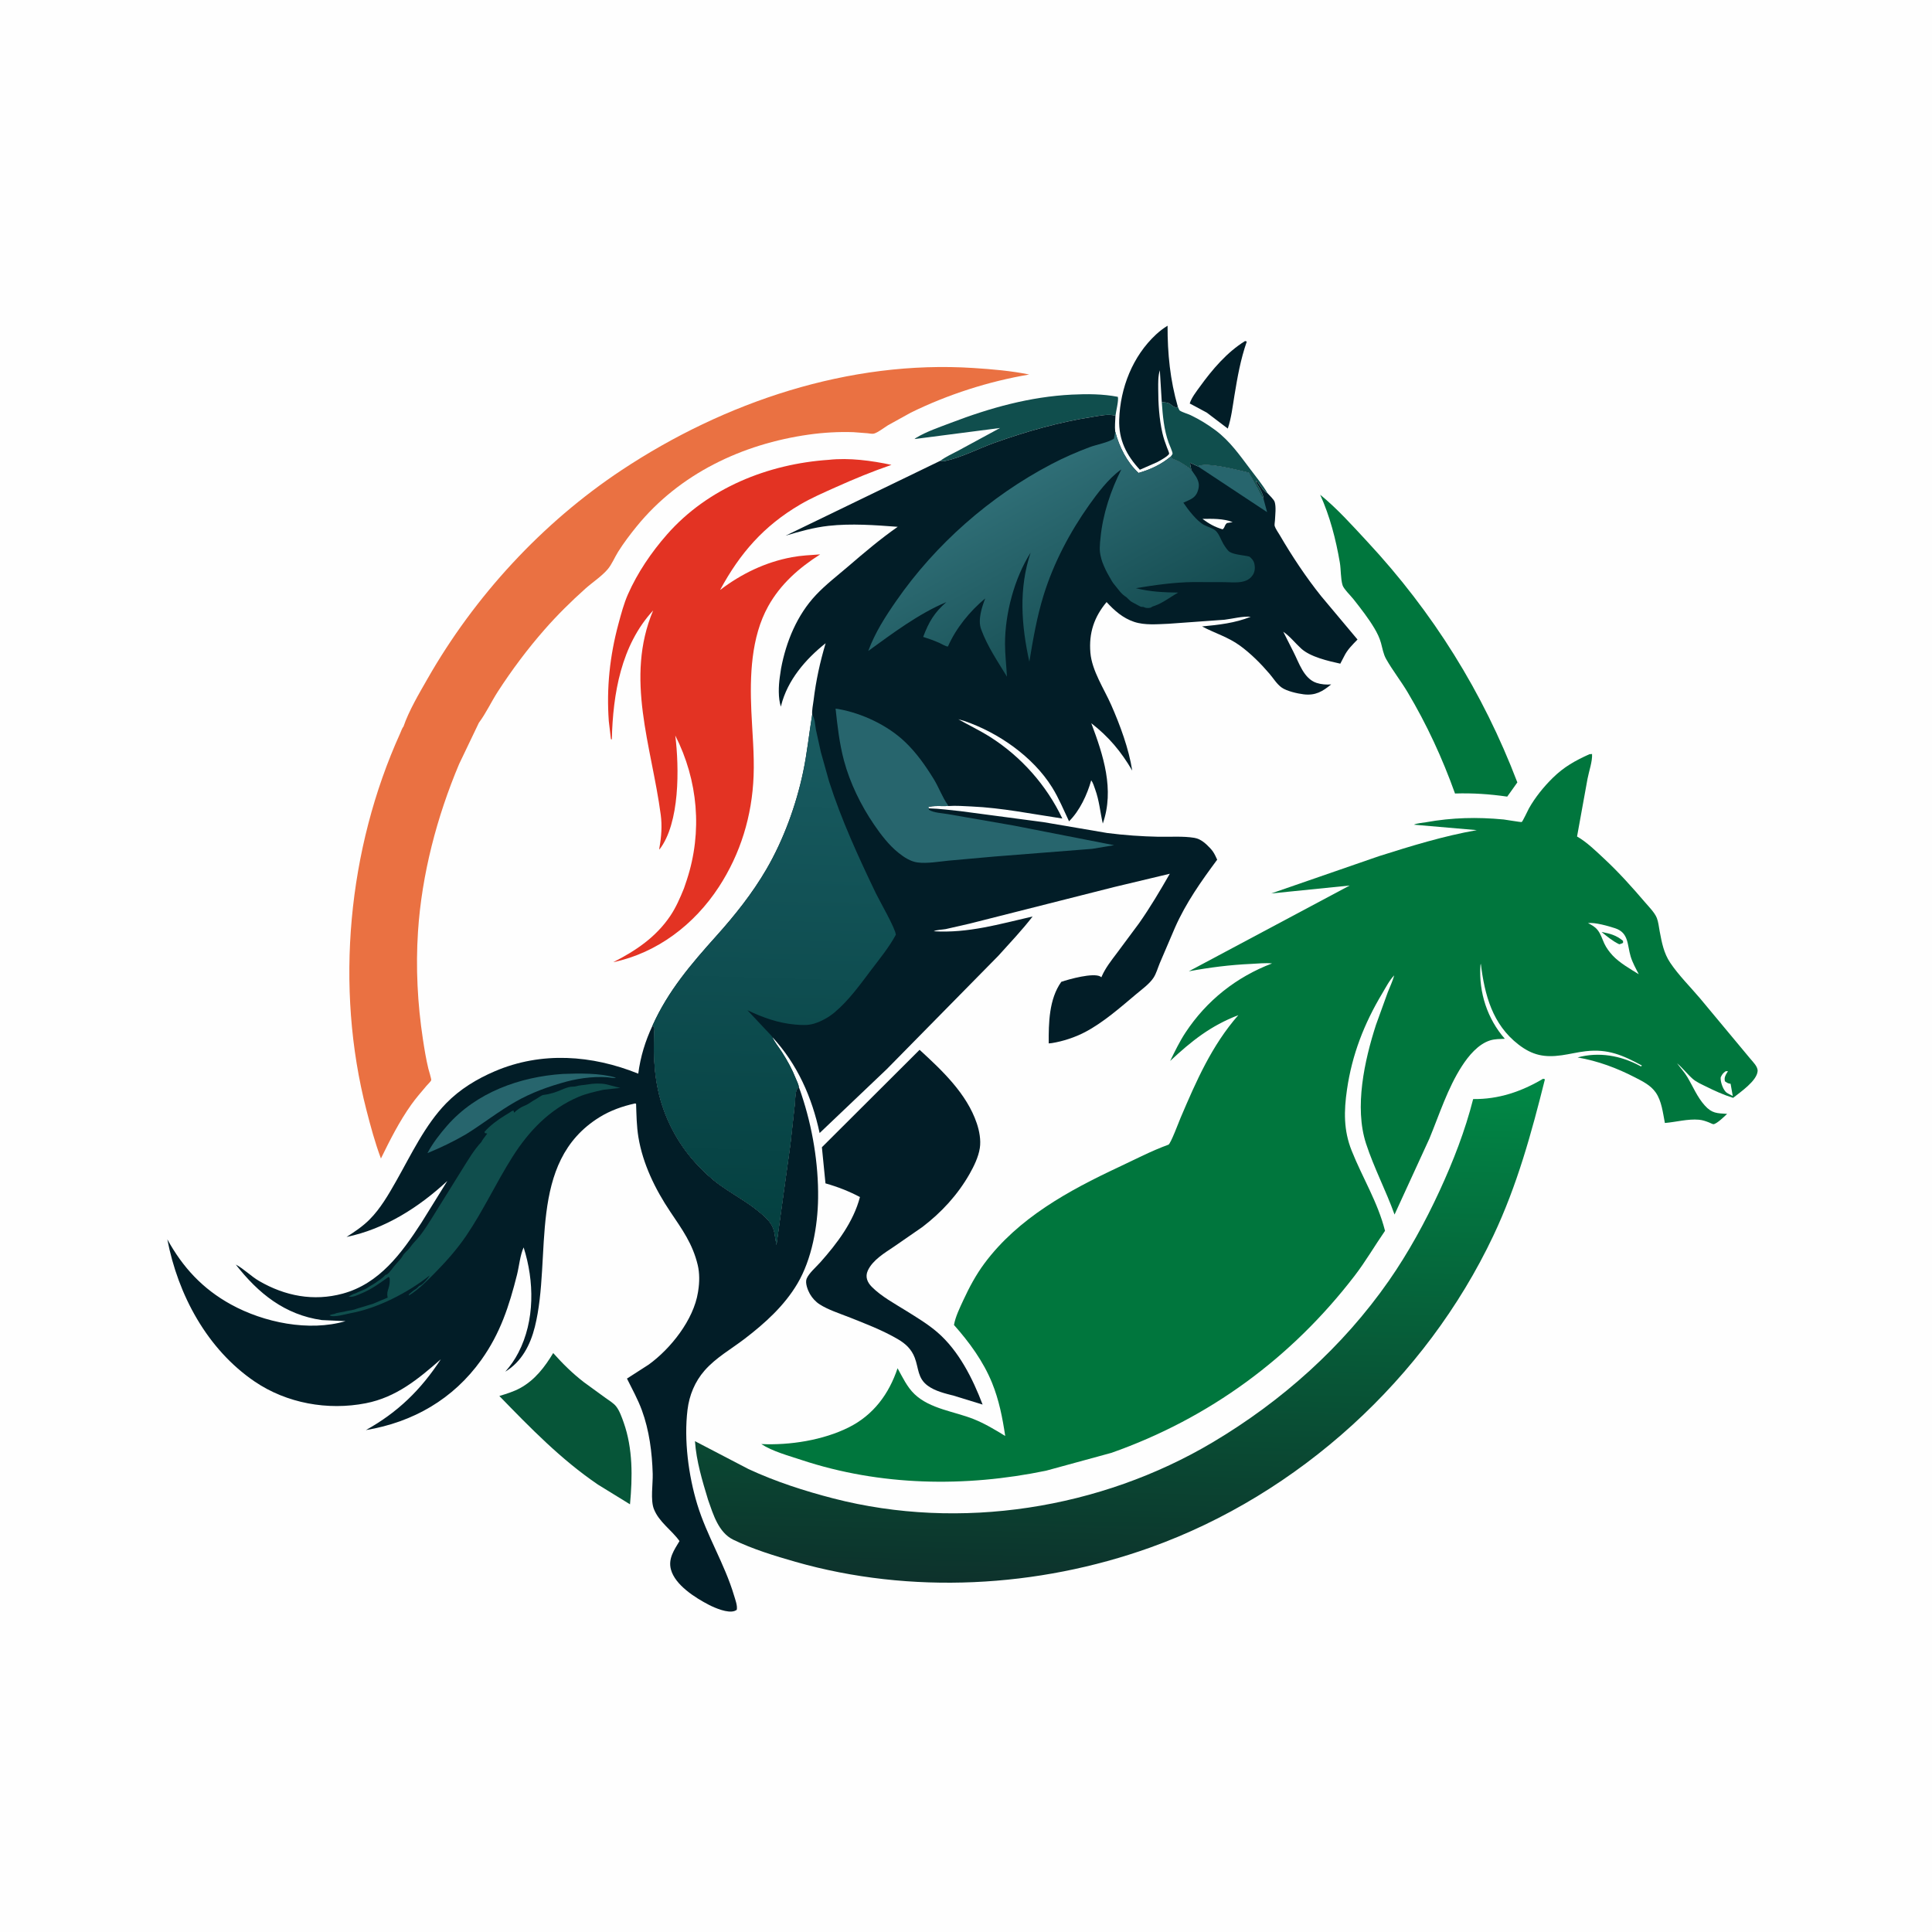 <svg version="1.1" xmlns="http://www.w3.org/2000/svg" style="display: block;" viewBox="0 0 2048 2048" width="1024" height="1024">
<defs>
	<linearGradient id="Gradient1" gradientUnits="userSpaceOnUse" x1="1177.75" y1="1680.16" x2="1191.78" y2="1134.62">
		<stop class="stop0" offset="0" stop-opacity="1" stop-color="rgb(13,50,44)"/>
		<stop class="stop1" offset="1" stop-opacity="1" stop-color="rgb(0,136,69)"/>
	</linearGradient>
	<linearGradient id="Gradient2" gradientUnits="userSpaceOnUse" x1="1158.52" y1="701.586" x2="1060.51" y2="522.735">
		<stop class="stop0" offset="0" stop-opacity="1" stop-color="rgb(21,76,81)"/>
		<stop class="stop1" offset="1" stop-opacity="1" stop-color="rgb(47,110,118)"/>
	</linearGradient>
	<linearGradient id="Gradient3" gradientUnits="userSpaceOnUse" x1="812.225" y1="1310.67" x2="828.845" y2="763.024">
		<stop class="stop0" offset="0" stop-opacity="1" stop-color="rgb(4,64,64)"/>
		<stop class="stop1" offset="1" stop-opacity="1" stop-color="rgb(25,91,97)"/>
	</linearGradient>
</defs>
<path transform="translate(0,0)" fill="rgb(254,254,254)" d="M -0 -0 L 2048 0 L 2048 2048 L -0 2048 L -0 -0 z"/>
<path transform="translate(0,0)" fill="rgb(2,29,39)" d="M 1319.83 361.5 L 1321.65 362.047 C 1315.04 380.984 1311.77 399.675 1308.53 419.365 C 1306.65 430.795 1305.24 443.337 1301.5 454.302 L 1279.22 437.375 L 1261.17 427.718 C 1262.94 421.677 1268.37 414.806 1272.06 409.706 C 1285.14 391.619 1300.63 373.369 1319.83 361.5 z"/>
<path transform="translate(0,0)" fill="rgb(16,78,77)" d="M 1231.53 426.209 C 1234.57 426.609 1238.1 426.512 1240.53 428.379 C 1242.28 429.725 1245.31 432.424 1247.52 431.809 L 1248.59 431.283 C 1248.93 431.956 1250.04 434.807 1250.5 435.126 C 1253.48 437.197 1258.8 438.498 1262.23 440.149 C 1271.53 444.633 1280.4 450.041 1288.66 456.239 C 1303.57 467.428 1314.04 482.35 1325.15 497.096 C 1331.48 505.501 1338.33 513.816 1343.7 522.865 L 1342.94 522.442 C 1339.2 520.262 1338.02 517.521 1335.41 514.325 C 1334.68 513.444 1334.18 512.402 1333.5 511.49 L 1331.49 509.649 C 1331.55 511.774 1332.15 512.464 1333.25 514.193 C 1335.74 518.093 1339.23 524.555 1339.47 529.157 C 1336.82 526.072 1334.98 521.441 1333.06 517.816 L 1323.73 501.09 C 1313.01 498.553 1278.66 489.369 1269.78 494.358 L 1261.48 490.5 C 1261.66 493.052 1262.27 495.475 1262.85 497.958 C 1257.31 493.833 1250.25 488.92 1243.67 486.68 C 1241.91 486.081 1241.99 485.521 1240.99 483.976 C 1241.64 482.984 1242.6 482.137 1242.95 481 C 1243.34 479.744 1239.4 470.989 1238.81 469.347 C 1233.77 455.238 1232.61 441.016 1231.53 426.209 z"/>
<path transform="translate(0,0)" fill="rgb(16,78,77)" d="M 996.851 488.418 C 1002.47 484.129 1009.81 480.94 1016.03 477.572 L 1060.12 453.676 L 969.447 465.404 C 970.231 464.724 970.424 464.511 971.434 463.905 C 982.41 457.329 996.257 452.698 1008.18 448.137 C 1049.52 432.329 1091.84 420.515 1136.25 418.307 C 1152.54 417.497 1168.88 417.556 1184.95 420.656 C 1186.05 424.324 1182.9 436.267 1182.44 440.759 C 1175.31 438.446 1165.64 440.77 1158.32 441.89 C 1123.38 447.236 1087.09 457.572 1053.82 469.514 C 1036.98 475.561 1019.39 484.857 1001.97 488.655 C 999.889 489.108 998.849 488.987 996.851 488.418 z"/>
<path transform="translate(0,0)" fill="rgb(2,29,39)" d="M 1231.53 426.209 L 1229.46 392.5 C 1227.49 398.824 1227.77 405.748 1227.76 412.326 C 1227.76 427.819 1228.75 443.738 1232.16 458.88 C 1233.38 464.282 1235.13 469.328 1237.1 474.488 C 1237.54 475.639 1239.54 480.12 1239.31 480.956 C 1238.61 483.416 1229.07 488.632 1226.5 489.964 L 1208.3 497.946 C 1194 482.549 1185.68 466.068 1186.4 444.63 C 1187.51 411.228 1200.63 377.562 1225.44 354.573 C 1229.24 351.046 1233.25 347.985 1237.67 345.268 C 1237.56 374.557 1240.39 403.04 1248.59 431.283 L 1247.52 431.809 C 1245.31 432.424 1242.28 429.725 1240.53 428.379 C 1238.1 426.512 1234.57 426.609 1231.53 426.209 z"/>
<path transform="translate(0,0)" fill="rgb(6,85,56)" d="M 586.412 1434.29 C 596.492 1445.6 607.067 1456.04 619.098 1465.28 L 642 1481.94 C 645.55 1484.5 650.371 1487.36 653.098 1490.8 C 656.706 1495.36 659.165 1502.4 661.099 1507.85 C 670.909 1535.5 670.534 1565.77 667.824 1594.64 L 633.835 1573.72 C 594.574 1546.99 562.248 1513.69 529.325 1479.81 C 536.884 1477.48 544.517 1475.2 551.486 1471.38 C 566.994 1462.87 577.483 1449.11 586.412 1434.29 z"/>
<path transform="translate(0,0)" fill="rgb(0,118,61)" d="M 1399.46 524.442 C 1417.55 539.16 1433.56 557.117 1449.39 574.155 C 1519.1 649.159 1571.88 733.626 1608.45 829.384 L 1601.26 839.517 L 1597.7 844.446 C 1578.73 841.742 1561.55 840.575 1542.38 841.145 C 1528.92 803.586 1512.47 767.941 1492.06 733.68 C 1484.96 721.765 1476.24 710.731 1469.43 698.709 C 1466.33 693.244 1465.55 687.455 1463.88 681.5 C 1462.36 676.041 1459.81 670.855 1456.91 666 C 1450.54 655.31 1442.53 645.09 1434.84 635.308 C 1432.16 631.902 1424.34 624.19 1423.19 620.433 C 1421.05 613.411 1421.55 603.707 1420.27 596.233 C 1416.05 571.618 1409.75 547.246 1399.46 524.442 z"/>
<path transform="translate(0,0)" fill="rgb(2,29,39)" d="M 974.81 1112.84 C 998.649 1134.73 1024.85 1159.27 1035.46 1190.85 C 1038.18 1198.95 1039.96 1208.49 1038.65 1217.03 C 1037.22 1226.38 1032.43 1236.26 1027.79 1244.41 C 1015.13 1266.63 998.017 1285.19 977.752 1300.68 L 947.579 1321.55 C 937.777 1328.15 925.022 1335.7 919.906 1346.9 C 916.873 1353.55 919.432 1359.39 924.205 1364.18 C 934.381 1374.41 948.34 1381.86 960.511 1389.47 C 971.85 1396.56 983.63 1403.6 993.77 1412.37 C 1016.33 1431.87 1031.19 1461.45 1041.6 1488.9 L 1011.02 1479.5 C 1001.7 1477.08 991.416 1474.72 983.501 1468.94 C 972.614 1460.99 973.972 1450.62 969.686 1439.31 C 966.273 1430.31 960.157 1424.52 952.012 1419.73 C 935.617 1410.09 916.777 1402.88 899.101 1395.93 C 889.164 1392.03 878.146 1388.5 869.102 1382.83 C 864.748 1380.09 861.045 1376.05 858.5 1371.6 C 856.294 1367.73 853.243 1359.99 855.052 1355.5 C 857.378 1349.73 865.247 1342.95 869.478 1338.2 C 887.357 1318.1 904.693 1295.28 911.582 1268.91 C 899.993 1262.77 887.66 1257.96 875.044 1254.43 L 871.241 1216.13 L 974.81 1112.84 z"/>
<path transform="translate(0,0)" fill="rgb(227,51,35)" d="M 878.623 487.423 C 899.946 485.057 924.127 488.282 944.98 492.792 C 924.921 499.653 905.36 507.747 886.025 516.425 C 873.224 522.17 860.242 527.776 848.125 534.883 C 809.579 557.49 784.331 586.494 763.319 625.418 C 786.085 608.107 811.34 595.892 839.574 590.631 C 849.386 588.803 859.468 588.391 869.413 587.674 C 847.026 601.955 827.474 619.046 814.37 642.56 C 796.017 675.494 794.837 716.939 796.451 753.743 C 797.459 776.715 799.718 799.462 798.847 822.496 C 797.246 864.806 785.055 904.933 761.912 940.348 C 736.046 979.93 696.83 1010.09 650.057 1019.96 C 673.92 1007.86 695.328 993.447 710.531 970.871 C 716.601 961.858 720.926 951.805 725.006 941.783 L 728.117 932.569 C 744.789 881.677 739.963 827.193 715.826 779.679 C 720.055 813.788 720.787 872.582 698.975 900.577 C 698.842 899.272 698.805 899.802 699.042 898.491 C 701.115 887.033 701.954 875.309 700.412 863.7 C 690.748 790.933 662.122 718.967 692.363 647.121 C 658.291 684.058 649.765 735.403 648.558 783.831 L 647.612 783.5 L 645.356 764.5 C 642.818 729.39 646.404 695.338 655.563 661.4 C 658.368 651.003 661.307 639.829 665.652 629.988 C 675.773 607.063 690.557 585.334 707.049 566.563 C 750.358 517.268 814.166 491.789 878.623 487.423 z"/>
<path transform="translate(0,0)" fill="rgb(234,113,66)" d="M 427.624 770.379 C 433.557 753.117 444.146 735.384 453.192 719.523 C 503.108 631.999 574.888 554.032 659.017 498.303 C 768.026 426.093 900.147 381.532 1031.93 390.096 C 1051.56 391.371 1071.72 393.062 1091 396.997 C 1047.93 404.299 1004.68 418.173 965.459 437.43 L 941.321 450.787 C 937.27 453.276 930.868 458.384 926.4 459.655 C 924.767 460.12 921.182 459.419 919.47 459.251 L 904.693 458.118 C 888.954 457.581 873.009 458.494 857.416 460.688 C 786.902 470.613 720.267 502.196 674.848 558.061 C 667.947 566.549 660.968 575.761 655.158 585.051 C 651.543 590.832 648.676 598.058 644.331 603.25 C 638.029 610.781 627.936 617.364 620.514 623.993 C 605.351 637.537 590.585 652.151 577.176 667.449 C 559.17 687.991 542.38 710.443 527.561 733.376 C 520.713 743.975 515.147 756.16 507.622 766.171 L 486.708 809.863 C 463.132 865.685 447.077 926.837 443.099 987.5 C 440.598 1025.64 442.582 1064.04 448.331 1101.8 C 449.916 1112.21 451.602 1122.61 454.078 1132.85 C 454.479 1134.51 457.484 1144.09 457.108 1145.1 C 456.579 1146.52 453.219 1149.7 452.115 1151 C 446.595 1157.55 440.901 1164.03 435.938 1171.02 C 423.315 1188.77 413.36 1208.51 403.799 1228.05 C 397.495 1211.17 392.905 1194.06 388.417 1176.64 C 354.833 1046.27 368.674 899.883 424.193 777.378 C 424.816 776.002 426.568 771.141 427.624 770.379 z"/>
<path transform="translate(0,0)" fill="url(#Gradient1)" d="M 1635.78 1143.5 L 1637.69 1144.05 C 1623.45 1201.04 1608.22 1256.65 1582.96 1310 C 1511.43 1461.06 1376.82 1584.09 1219.25 1640.47 C 1099.91 1683.17 965.498 1690.46 843.275 1655.61 C 821.399 1649.37 797.763 1642.13 777.311 1632.17 C 761.59 1624.51 756.015 1605.25 750.591 1589.9 C 744.437 1569.59 738.179 1548.98 736.692 1527.7 L 793.408 1557.25 C 822 1570.57 852.981 1580.54 883.5 1588.42 C 1017.72 1623.03 1166.57 1599.59 1285.5 1528.91 C 1358.61 1485.46 1423.48 1427.65 1472.21 1357.71 C 1492.91 1328.01 1510.9 1295.1 1526.05 1262.26 C 1540.41 1231.15 1553.2 1198.29 1561.6 1165.05 C 1588.57 1165.4 1612.9 1157.1 1635.78 1143.5 z"/>
<path transform="translate(0,0)" fill="rgb(2,29,39)" d="M 691.735 1087.08 C 692.369 1087.89 693.239 1088.55 693.638 1089.5 C 694.001 1090.36 693.499 1093.68 693.464 1094.77 L 693.073 1111.76 C 693.262 1126.05 694.466 1140.71 697.405 1154.71 C 703.52 1183.84 717.732 1211.41 737.858 1233.26 C 745.561 1241.62 753.703 1249.35 762.933 1256.01 C 776.379 1265.71 791.184 1273.53 804.04 1284.04 C 811.03 1289.76 818.224 1295.75 820.425 1304.81 L 820.893 1306.61 L 823.066 1319.64 L 837.843 1213 L 842.482 1171.03 C 842.927 1166.8 842.915 1158.9 844.531 1155.13 C 845.002 1154.03 846.032 1153.27 846.783 1152.33 C 847.839 1154.86 848.687 1157.48 849.555 1160.07 C 861.198 1194.85 867.693 1233.4 867.221 1270.06 C 866.837 1299.86 860.613 1334.81 845.282 1360.71 C 831.374 1384.22 810.961 1402.62 789.5 1419.07 C 775.138 1430.08 758.954 1439.06 746.929 1452.78 C 736.625 1464.53 730.661 1479.02 728.785 1494.47 C 724.908 1526.38 729.749 1563.84 739.117 1594.67 C 749.229 1627.96 768.174 1657.8 778.168 1691.48 C 779.424 1695.72 781.909 1702.12 780.995 1706.5 C 780.031 1707.04 779.62 1707.34 778.643 1707.7 C 771.511 1710.28 757.935 1704.56 751.414 1701.17 C 737.121 1693.75 715.695 1680.35 711.214 1663.74 C 708.102 1652.21 714.686 1642.94 720.292 1633.6 C 711.901 1621.79 698.617 1613.58 693.133 1599.59 C 689.389 1590.05 692.189 1572.93 691.901 1562.46 C 691.28 1539.83 688.247 1516.23 680.404 1494.89 C 676.179 1483.4 670.071 1472.31 664.622 1461.35 L 687.599 1446.56 C 710.987 1429.66 735.242 1399.1 739.883 1369.88 L 740.165 1368 C 741.535 1359.31 741.677 1349.55 739.618 1340.96 C 734.184 1318.29 723.14 1303.31 710.451 1284.38 C 694.596 1260.73 681.418 1233.8 676.744 1205.49 C 674.813 1193.8 674.678 1181.86 674.276 1170.04 L 673.19 1169.69 C 659.882 1172.64 647.152 1177.08 635.5 1184.3 C 558.054 1232.28 585.492 1332.25 566.974 1406.5 C 562.179 1425.72 552.907 1443.58 535.636 1454.02 C 541.21 1447.66 545.651 1441.34 549.546 1433.81 C 567.08 1399.94 566.47 1358.03 555.074 1322.32 C 551.353 1330.36 550.256 1342.51 548.032 1351.35 C 539.692 1384.49 530.304 1413.41 510.174 1441.58 C 480.487 1483.13 437.926 1507.58 387.879 1515.95 C 421.735 1497.05 446.084 1473.35 467.291 1440.9 C 443.259 1461.92 420.036 1481.2 387.715 1487.51 C 347.482 1495.37 303.946 1487.59 269.951 1464.48 C 219.548 1430.22 188.623 1372.54 177.356 1313.7 C 193.771 1343.56 214.786 1366.26 244.91 1382.83 C 279.677 1401.95 327.511 1411.82 366.252 1400.48 L 341.151 1399.33 C 301.853 1393.73 273.829 1371.05 249.943 1340.49 C 258.542 1345.01 266.059 1352.91 274.753 1357.95 C 302.066 1373.8 332.252 1379.7 363.211 1371.32 C 402.194 1360.76 425.687 1328.48 446.629 1296.25 L 474.192 1251.86 C 443.886 1279.92 408.151 1302.72 367.346 1311.23 C 375.95 1305.7 384.336 1300.15 391.604 1292.89 C 403.286 1281.24 412.043 1265.97 420.122 1251.71 C 435.834 1223.99 450.52 1192.56 472.944 1169.55 C 487.547 1154.57 505.426 1143.73 524.568 1135.55 C 574.098 1114.39 627.518 1118.33 676.58 1138.13 C 678.93 1119.98 684.023 1103.61 691.735 1087.08 z"/>
<path transform="translate(0,0)" fill="rgb(39,101,109)" d="M 596.504 1138.42 C 613.724 1137.74 636.482 1137.36 653 1142.41 C 651.8 1142.69 650.805 1142.83 649.575 1142.63 C 634.611 1140.28 615.325 1142.54 600.691 1146.49 C 581.733 1151.62 563.7 1158.07 546.568 1167.82 C 528.412 1178.16 511.818 1191.31 494.033 1202.33 C 480.521 1210.2 467.552 1216.39 453.111 1222.37 C 458.48 1212.09 466.436 1201.82 474.076 1193.12 C 504.877 1158.01 550.827 1141.49 596.504 1138.42 z"/>
<path transform="translate(0,0)" fill="rgb(16,78,77)" d="M 510.091 1210.77 C 511.794 1207.51 514.39 1204.64 516.5 1201.61 L 514 1201.13 L 513.563 1199.86 C 518.829 1193.64 527.775 1186.92 534.784 1182.71 L 540 1179.51 C 541.566 1178.39 542.416 1177.77 544.29 1177.17 L 545 1179.5 C 547.79 1176.63 552.234 1173.54 555.954 1172.14 C 560.384 1170.47 564.085 1167.17 568.25 1165.01 C 570.683 1163.74 573.799 1160.92 576.454 1160.62 C 582.725 1159.94 589.71 1157.63 595.5 1155.1 C 598.209 1153.92 602.314 1152.3 605.25 1152.01 C 606.957 1151.83 608.78 1152.03 610.5 1151.52 C 614.664 1150.28 618.77 1150.28 623 1149.55 C 629.38 1148.45 636.318 1148.16 642.735 1149.41 L 657.558 1153.25 L 639.777 1155.16 C 630.842 1157.19 621.677 1159.16 613.216 1162.75 C 582.873 1175.64 560.694 1198.81 543.287 1226.28 C 525.97 1253.6 512.301 1283.36 494.133 1310.05 C 484.392 1324.36 473.004 1337.16 460.887 1349.48 C 452.471 1358.03 443.78 1366.92 433.5 1373.25 L 433.5 1372 L 437.359 1368.86 C 439.273 1367.29 438.146 1368.17 440.109 1366.92 C 441.387 1366.11 442.031 1365.48 443.062 1364.44 C 445.901 1361.56 442.985 1364.19 446.25 1362.25 C 448.712 1360.78 454.368 1354.67 455.456 1352.04 C 432.416 1370.29 400.475 1386.77 371.481 1392.08 C 366.331 1393.02 353.366 1397.03 349.25 1394.25 C 351.402 1393.16 352.649 1393.33 354.75 1392.75 L 356.5 1392 C 358.135 1391.58 359.787 1391.44 361.5 1391 C 363.368 1390.52 364.522 1390.68 366.5 1390 L 369 1389.5 L 375.297 1388.27 C 376.318 1388.06 377.249 1387.54 378.25 1387.25 L 395.5 1382.03 L 405 1378 L 407.5 1377 L 411 1375.5 L 410.709 1374.25 C 410.183 1371.26 410.76 1368.95 411.694 1366.15 C 412.859 1362.67 413.588 1358.19 412.913 1354.55 L 411.902 1353.56 C 402.596 1360.17 393.765 1366.77 383.094 1371.09 C 378.917 1372.79 374.07 1375.51 369.51 1374.5 C 371.177 1373.39 373.213 1372.42 375 1371.51 L 375.909 1371.29 C 377.449 1370.9 378.578 1370.17 380 1369.51 L 381.25 1369.01 L 384.935 1367.42 C 387.639 1366.41 389.702 1365.12 392 1363.51 C 393.573 1362.41 395.372 1361.69 397 1360.51 C 401.316 1357.39 404.886 1355.63 408.5 1351.51 L 410.005 1351.01 C 412.885 1349.21 415.931 1344.58 418.005 1342.01 L 423.75 1335.51 C 425.15 1333.85 425.982 1332.96 427.005 1331.01 C 428.516 1328.12 432.531 1325.42 434.51 1322.5 C 437.643 1317.88 442.065 1313.93 445.5 1309.49 C 449.868 1303.85 453.756 1297.6 457.595 1291.58 L 490.168 1239.2 C 496.269 1229.56 502.266 1219.14 510.091 1210.77 z"/>
<path transform="translate(0,0)" fill="rgb(0,118,61)" d="M 1684.84 799.5 L 1687.64 799.281 C 1688.13 807.141 1684.34 817.544 1682.84 825.525 L 1671.74 886.73 C 1682.19 892.653 1692.32 902.673 1701.16 910.91 C 1716.16 924.88 1730.5 940.917 1743.82 956.499 C 1747.8 961.15 1754.09 967.421 1756.32 973.158 C 1757.97 977.401 1758.46 982.688 1759.32 987.192 C 1761.6 999.188 1763.6 1010.24 1770.49 1020.53 C 1779.4 1033.82 1791.59 1045.88 1801.98 1058.14 L 1855.3 1122.19 C 1858.2 1125.68 1863.53 1130.73 1863.14 1135.5 C 1862.3 1145.82 1844.89 1157.64 1837.18 1163.77 C 1826.94 1160.57 1817.68 1156.35 1808.11 1151.58 C 1803.58 1149.33 1798.12 1146.98 1794.32 1143.61 C 1788.48 1138.46 1783.88 1132.24 1777.79 1127.15 C 1781.34 1132.01 1785.71 1136.77 1788.75 1141.89 C 1794.81 1152.1 1799.09 1162.92 1807.15 1171.88 C 1814.76 1180.32 1820.09 1180.1 1830.81 1180.75 C 1828.31 1183.18 1819.72 1191.58 1816.22 1191.7 C 1815.57 1191.72 1812.39 1190.13 1811.58 1189.82 C 1808.06 1188.45 1804.79 1187.3 1800.99 1186.95 C 1789.16 1185.88 1776.67 1189.44 1764.85 1190.41 C 1762.73 1179.72 1761.47 1167.07 1755.08 1158 C 1749.73 1150.4 1741.38 1146.32 1733.35 1142.18 C 1713.76 1132.06 1694.03 1124.73 1672.32 1120.92 C 1694.9 1114.8 1717.92 1118.91 1738.3 1129.81 L 1739.5 1130.46 L 1740.49 1129.5 C 1720.34 1118.66 1704.69 1111.63 1681.01 1114.33 C 1672.43 1115.3 1664.04 1117.42 1655.5 1118.63 C 1637.16 1121.22 1624.42 1118.65 1609.68 1107.27 C 1581.94 1085.86 1573.81 1054.63 1569.71 1021.55 C 1569.33 1023.11 1569.36 1022.64 1569.27 1024.07 C 1567.57 1052.06 1576.64 1080.03 1595.17 1101.15 C 1590.13 1101.38 1584.56 1101.33 1579.71 1102.83 C 1566.91 1106.79 1556.7 1119.28 1549.7 1130.09 C 1534.65 1153.3 1525.77 1181.42 1515.22 1206.97 L 1478.28 1287.47 C 1469.15 1262.03 1456.42 1237.89 1448.06 1212.25 C 1435.49 1173.69 1446.41 1124.13 1458.56 1086.49 L 1471.13 1051.76 C 1473.47 1045.72 1476.23 1040.2 1477.94 1033.91 C 1473.02 1038.82 1468.79 1047.09 1465.18 1053.12 C 1446.04 1085.1 1433.24 1117.91 1427.86 1155 C 1424.56 1177.74 1424.2 1198.11 1432.78 1219.66 C 1444.27 1248.53 1460.46 1274.18 1468.18 1304.73 C 1457.21 1320.57 1447.7 1337.08 1435.91 1352.42 C 1369.05 1439.45 1281.74 1503.52 1178.23 1540.05 L 1108.86 1559 C 1022.97 1576.75 933.227 1575.31 849.532 1547.61 C 836.233 1543.2 818.753 1538.49 807 1530.77 C 837.286 1532.19 872.442 1526.66 899.598 1513.13 C 925.817 1500.07 942.324 1477.71 951.454 1450.4 C 956.745 1459.9 961.513 1470.3 969.488 1477.89 C 985.941 1493.57 1011.72 1496.16 1032.16 1504.33 C 1043.93 1509.04 1054.79 1515.57 1065.56 1522.18 C 1062.7 1502.89 1058.98 1483.96 1051.59 1465.83 C 1042.25 1442.92 1027.57 1422.9 1011.26 1404.52 C 1012.77 1395.79 1017.43 1386.34 1021.12 1378.33 C 1027.41 1364.68 1034.59 1351.31 1043.56 1339.24 C 1079.24 1291.25 1132.77 1262.07 1185.85 1237.18 C 1202.96 1229.15 1220.89 1219.81 1238.59 1213.41 C 1240.95 1212.55 1249.58 1189.35 1251.46 1184.94 C 1268.1 1145.93 1284.45 1108.32 1312.67 1076.11 C 1283.24 1087.4 1263.27 1103.38 1240.41 1124.64 C 1245.46 1114.42 1250.38 1104.1 1256.67 1094.57 C 1279.05 1060.61 1310.59 1035.65 1348.42 1021.27 C 1341.21 1020.55 1333.44 1021.45 1326.2 1021.78 C 1303.71 1022.8 1282.35 1025.52 1260.2 1029.61 L 1430.76 938.677 L 1347.52 947.103 L 1461.68 907.596 C 1495.99 896.75 1530.02 886.219 1565.5 879.977 L 1498.81 874.2 C 1502.03 872.592 1507.87 872.285 1511.5 871.631 C 1539.26 866.623 1565.86 866.012 1593.95 868.684 C 1596.11 868.89 1612.46 871.729 1613.08 871.38 C 1614.14 870.793 1619.74 858.682 1620.74 856.921 C 1627.34 845.216 1636.43 833.974 1646.02 824.566 C 1657.99 812.816 1669.77 806.318 1684.84 799.5 z"/>
<path transform="translate(0,0)" fill="rgb(254,254,254)" d="M 1829.38 1135.5 L 1831.75 1135.5 L 1830.67 1137.18 C 1828.69 1140.31 1827.65 1142.56 1828.5 1146.23 C 1830.11 1147.39 1831.2 1148.21 1833.19 1148.63 L 1834.5 1148.82 L 1836.81 1161.86 C 1834.49 1160.36 1831.08 1159.28 1829.21 1157.27 C 1826.15 1153.97 1823.54 1146.38 1824.01 1142 C 1825.56 1138.78 1826.45 1137.55 1829.38 1135.5 z"/>
<path transform="translate(0,0)" fill="rgb(254,254,254)" d="M 1683.34 978.5 C 1690.78 977.581 1704.7 981.58 1712 983.952 C 1726.72 988.733 1724.84 1001.61 1728.54 1013.82 C 1730.54 1020.43 1733.99 1026.61 1737.16 1032.72 C 1728.07 1027.14 1716.73 1020.62 1709.5 1012.89 C 1706.09 1009.24 1702.77 1004.78 1700.66 1000.26 C 1698.4 995.382 1696.81 989.804 1693.33 985.621 C 1690.54 982.26 1687.15 980.469 1683.34 978.5 z"/>
<path transform="translate(0,0)" fill="rgb(0,118,61)" d="M 1697.72 987.929 C 1706.77 989.688 1713.19 991.27 1720.5 997.349 L 1720.5 999.51 C 1719.15 1000.25 1717.97 1000.57 1716.5 1000.98 C 1709.67 997.771 1703.55 992.675 1697.72 987.929 z"/>
<path transform="translate(0,0)" fill="rgb(2,29,39)" d="M 996.851 488.418 C 998.849 488.987 999.889 489.108 1001.97 488.655 C 1019.39 484.857 1036.98 475.561 1053.82 469.514 C 1087.09 457.572 1123.38 447.236 1158.32 441.89 C 1165.64 440.77 1175.31 438.446 1182.44 440.759 C 1182.22 446.26 1181.55 452.118 1182.18 457.585 C 1186.65 474.065 1194.32 489.514 1206.87 501.357 C 1219.43 497.754 1230.93 492.44 1240.99 483.976 C 1241.99 485.521 1241.91 486.081 1243.67 486.68 C 1250.25 488.92 1257.31 493.833 1262.85 497.958 C 1262.27 495.475 1261.66 493.052 1261.48 490.5 L 1269.78 494.358 C 1278.66 489.369 1313.01 498.553 1323.73 501.09 L 1333.06 517.816 C 1334.98 521.441 1336.82 526.072 1339.47 529.157 C 1339.23 524.555 1335.74 518.093 1333.25 514.193 C 1332.15 512.464 1331.55 511.774 1331.49 509.649 L 1333.5 511.49 C 1334.18 512.402 1334.68 513.444 1335.41 514.325 C 1338.02 517.521 1339.2 520.262 1342.94 522.442 L 1343.7 522.865 C 1345.61 525.021 1350.34 529.465 1351.17 531.96 C 1352.91 537.196 1351.76 546.08 1351.5 551.732 C 1351.43 553.161 1350.83 556.327 1351.2 557.574 C 1352.09 560.541 1355.04 564.585 1356.64 567.33 C 1369.43 589.305 1384.58 612.124 1400.49 631.965 L 1439.02 677.924 C 1433.48 683.665 1428.21 688.676 1424.72 695.947 L 1420.77 703.517 C 1408.03 700.698 1389.14 696.44 1379.32 687.516 C 1372.81 681.597 1367.65 674.718 1360.32 669.666 L 1371.09 691 C 1377.02 702.552 1381.98 719.316 1395.5 723.87 C 1400.22 725.46 1406.15 725.984 1411.1 725.496 C 1401.91 733.049 1394.39 737.507 1382 736.021 C 1375.37 735.226 1363.86 732.621 1358.5 728.735 C 1353.37 725.017 1349.82 718.985 1345.74 714.227 C 1336.51 703.436 1326.06 692.951 1314.59 684.545 C 1301.86 675.213 1287.76 671.245 1274.23 664.055 C 1292.06 662.343 1309.13 660.495 1325.84 653.785 C 1317.04 653.049 1306.81 655.877 1298 656.948 L 1238.72 661.215 C 1226.92 661.667 1213.51 663.013 1202.13 659.17 C 1190.23 655.152 1181.39 647.31 1173.02 638.227 C 1159.79 654.091 1154.11 671.04 1155.86 691.889 C 1157.45 710.945 1170.3 730.021 1177.93 747.308 C 1187.29 768.507 1196.68 793.889 1200.21 816.872 C 1188.5 796.748 1175.32 780.998 1156.81 766.642 C 1169.55 800.476 1181.61 837.065 1169.01 873.006 C 1166.11 860.383 1165.37 848.981 1160.85 836.561 C 1159.72 833.464 1158.72 829.768 1156.73 827.161 C 1152.47 842.318 1144.58 859.409 1133.23 870.601 C 1127.43 858.443 1122.4 846.045 1115.24 834.568 C 1094.89 801.958 1058.16 776.517 1022 764.182 L 1015.84 762.45 C 1027.03 768.783 1038.65 774.287 1049.53 781.175 C 1082.46 802.02 1109.44 832.479 1126.12 867.664 C 1094.01 862.904 1062.23 856.341 1029.72 854.891 C 1021.75 854.536 1013.48 853.853 1005.54 854.417 C 1000.07 854.778 987.995 853.658 983.691 855.729 L 984.935 856.907 C 996.134 857.162 1007.16 858.808 1018.29 859.868 L 1106.29 871.533 L 1173.78 883.038 C 1191.66 885.325 1209.93 886.629 1227.95 886.995 C 1240.16 887.242 1254.07 886.164 1266.02 888.137 C 1272.95 889.282 1278.25 894.256 1282.9 899.185 C 1285.19 901.622 1286.78 903.981 1288.24 907 L 1290.27 911.303 C 1273.23 934.285 1257.19 956.946 1245.55 983.26 L 1229.32 1021.2 C 1227.31 1026.03 1225.72 1031.89 1222.89 1036.28 C 1218.6 1042.93 1210.52 1048.69 1204.45 1053.8 C 1187.8 1067.81 1169.44 1084 1150.11 1094.11 C 1139.61 1099.61 1126.75 1103.86 1115.02 1105.72 L 1111.68 1106.06 C 1111.57 1084.44 1111.93 1059.09 1125.03 1040.77 C 1133.3 1037.95 1158.96 1030.85 1166.47 1035.17 L 1167.5 1035.95 L 1168.07 1034.64 C 1171.91 1025.92 1178.05 1018.18 1183.75 1010.6 L 1207.41 978.736 C 1219.23 961.951 1229.81 944.012 1240.04 926.207 L 1180.8 940.356 L 1028 979.051 L 1002.5 984.878 C 999.075 985.52 992.735 985.582 989.814 987.169 C 1026.09 989.436 1059.57 979.535 1094.61 971.517 C 1083.39 986.049 1070.54 999.548 1058.26 1013.2 L 940.043 1133.32 L 868.843 1201.06 C 860.68 1162.96 845.299 1128.19 818.673 1099.32 C 821.346 1105.21 825.483 1109.98 828.946 1115.37 C 834.67 1124.3 839.681 1133.47 843.578 1143.34 C 844.543 1145.78 846.635 1149.81 846.783 1152.33 C 846.032 1153.27 845.002 1154.03 844.531 1155.13 C 842.915 1158.9 842.927 1166.8 842.482 1171.03 L 837.843 1213 L 823.066 1319.64 L 820.893 1306.61 L 820.425 1304.81 C 818.224 1295.75 811.03 1289.76 804.04 1284.04 C 791.184 1273.53 776.379 1265.71 762.933 1256.01 C 753.703 1249.35 745.561 1241.62 737.858 1233.26 C 717.732 1211.41 703.52 1183.84 697.405 1154.71 C 694.466 1140.71 693.262 1126.05 693.073 1111.76 L 693.464 1094.77 C 693.499 1093.68 694.001 1090.36 693.638 1089.5 C 693.239 1088.55 692.369 1087.89 691.735 1087.08 C 708.163 1050.47 732.704 1021.86 759.21 992.324 C 779.036 970.228 797.469 947.14 812.443 921.416 C 830.541 890.325 843.904 853.621 851.323 818.47 C 855.583 798.29 857.605 777.829 860.96 757.519 C 860.528 753.054 861.9 746.773 862.446 742.269 C 864.987 721.333 869.203 702.033 875.2 681.851 C 853.907 698.729 834.768 721.016 828.04 747.901 L 827.751 749.101 C 824.774 739.994 825.281 727.237 826.597 717.812 L 827.983 708.5 C 833.342 680.051 844.967 651.917 864.936 630.708 C 875.313 619.688 887.649 610.262 899.126 600.406 C 916.171 585.768 933.164 571.313 951.617 558.448 C 927.782 556.621 902.131 554.763 878.338 557.408 C 862.696 559.147 847.764 563.322 832.751 567.837 L 996.851 488.418 z"/>
<path transform="translate(0,0)" fill="rgb(254,254,254)" d="M 1274.65 550.048 C 1285.11 549.889 1296.78 549.581 1306.67 553.458 L 1300.53 554.5 L 1299.18 556.031 C 1297.88 558.087 1298.12 559.474 1296 561.098 C 1287.54 558.617 1281.67 555.202 1274.65 550.048 z"/>
<path transform="translate(0,0)" fill="rgb(39,101,109)" d="M 1269.78 494.358 C 1278.66 489.369 1313.01 498.553 1323.73 501.09 L 1333.06 517.816 C 1334.98 521.441 1336.82 526.072 1339.47 529.157 L 1343.19 542.903 L 1269.78 494.358 z"/>
<path transform="translate(0,0)" fill="rgb(39,101,109)" d="M 984.935 856.907 L 984.545 858.339 C 989.855 861.732 998.803 861.913 1005 863.031 L 1074.39 875.092 L 1181.05 895.946 L 1157.69 899.81 L 1054 907.978 L 1005.5 912.316 C 995.317 913.332 982.825 915.569 972.689 914.252 C 965.181 913.277 958.358 908.744 952.534 904.105 C 942.28 895.94 933.739 884.702 926.403 873.937 C 912.556 853.617 900.971 829.961 894.618 806.137 C 889.82 788.146 887.729 769.657 885.751 751.188 L 888.793 751.614 C 913.88 756.109 940.933 768.827 959.41 786.5 C 971.521 798.084 980.812 811.309 989.602 825.513 C 995.191 834.543 998.677 844.725 1004.81 853.423 L 1005.54 854.417 C 1000.07 854.778 987.995 853.658 983.691 855.729 L 984.935 856.907 z"/>
<path transform="translate(0,0)" fill="url(#Gradient2)" d="M 1182.18 457.585 C 1186.65 474.065 1194.32 489.514 1206.87 501.357 C 1219.43 497.754 1230.93 492.44 1240.99 483.976 C 1241.99 485.521 1241.91 486.081 1243.67 486.68 C 1250.25 488.92 1257.31 493.833 1262.85 497.958 L 1268.08 505.597 C 1271.07 511.055 1271.67 514.85 1269.6 520.83 C 1266.98 528.395 1260.96 529.736 1254.42 532.866 C 1259.34 540.228 1268.64 552.316 1276.37 556.5 C 1280.17 558.556 1285.65 559.799 1288.8 562.741 C 1292.32 566.032 1294.32 572.42 1296.83 576.593 C 1298.22 578.906 1301.23 583.616 1303.41 584.985 C 1308.44 588.132 1318.5 588.456 1324.5 590.047 C 1327.1 592.286 1328.85 594.062 1329.65 597.5 C 1330.59 601.517 1330.35 606.005 1328.02 609.513 C 1325.02 614.026 1320.87 615.993 1315.69 616.867 C 1310.06 617.816 1303.62 617.168 1297.92 617.107 L 1264.54 617.02 C 1244.33 617.277 1223.95 620.217 1204.03 623.502 C 1219.31 627.348 1233.33 627.95 1248.99 628.171 C 1240.86 632.632 1233.02 638.964 1224.3 642.071 L 1221.5 643.048 C 1220.39 643.594 1220.69 643.837 1219.5 644.182 C 1217.84 644.66 1214.96 644.671 1213.39 643.964 L 1212.51 643.5 C 1210.83 643.132 1210.35 643.698 1208.53 642.815 L 1207.01 641.995 L 1200.51 638.5 C 1198.66 637.513 1197.72 636.684 1196.22 635.165 L 1194.01 632.995 C 1188.67 629.872 1185.49 624.717 1181.53 620 C 1180.34 618.578 1179.44 617.409 1178.51 615.781 C 1175.57 610.65 1172.63 605.772 1170.34 600.284 L 1169.61 598.5 C 1168.83 596.626 1168.13 594.923 1167.61 592.95 L 1167.13 590.995 C 1165.02 583.427 1165.87 577.538 1166.61 569.894 C 1169.06 544.877 1177.41 519.954 1188.64 497.656 L 1187.54 498.415 C 1175.21 507.225 1163.31 522.94 1154.62 535.197 C 1134.1 564.124 1116.91 596.728 1106.36 630.683 C 1099.16 653.861 1095.08 677.573 1091.15 701.468 C 1082.64 662.632 1079.74 624.153 1092.48 585.866 C 1075.24 612.968 1065.34 650.508 1065.35 682.5 C 1065.36 694.014 1066.81 705.789 1067.42 717.308 C 1057.41 700.865 1046.67 685.19 1040.02 667 C 1036.38 657.075 1040.78 643.71 1044.38 634.35 C 1028.19 647.756 1013.3 666.023 1004.87 685.305 C 1002.78 685.508 997.892 682.435 995.756 681.5 C 990.166 679.054 984.429 676.964 978.609 675.141 C 984.479 659.523 990.423 649.285 1003.21 638.236 C 973.484 650.716 946.408 671.272 920.385 690.04 C 927.737 670.344 938.306 653.899 950.24 636.715 C 991.867 576.772 1049.52 526.145 1114.1 492.237 C 1127.31 485.301 1141.2 479.176 1155.19 473.972 C 1162.83 471.129 1174.32 469.258 1180.83 465 L 1182.18 457.585 z"/>
<path transform="translate(0,0)" fill="url(#Gradient3)" d="M 860.96 757.519 C 864.02 762.03 863.911 768.09 864.884 773.349 L 870.075 797.017 L 878.878 828.434 C 891.923 869.154 909.907 908.318 928.407 946.819 C 932.21 954.735 949.39 984.466 949.62 990.886 C 942.536 1004.1 932.533 1016.23 923.5 1028.17 C 911.528 1043.99 899.858 1060.47 884.537 1073.3 C 878.43 1078.42 870.619 1082.73 863 1085.07 C 856.371 1087.1 849.636 1086.66 842.837 1086.07 C 824.733 1084.48 808.569 1078.61 792.285 1070.87 L 817.738 1097.96 C 818.656 1098.96 818.463 1098.49 818.673 1099.32 C 821.346 1105.21 825.483 1109.98 828.946 1115.37 C 834.67 1124.3 839.681 1133.47 843.578 1143.34 C 844.543 1145.78 846.635 1149.81 846.783 1152.33 C 846.032 1153.27 845.002 1154.03 844.531 1155.13 C 842.915 1158.9 842.927 1166.8 842.482 1171.03 L 837.843 1213 L 823.066 1319.64 L 820.893 1306.61 L 820.425 1304.81 C 818.224 1295.75 811.03 1289.76 804.04 1284.04 C 791.184 1273.53 776.379 1265.71 762.933 1256.01 C 753.703 1249.35 745.561 1241.62 737.858 1233.26 C 717.732 1211.41 703.52 1183.84 697.405 1154.71 C 694.466 1140.71 693.262 1126.05 693.073 1111.76 L 693.464 1094.77 C 693.499 1093.68 694.001 1090.36 693.638 1089.5 C 693.239 1088.55 692.369 1087.89 691.735 1087.08 C 708.163 1050.47 732.704 1021.86 759.21 992.324 C 779.036 970.228 797.469 947.14 812.443 921.416 C 830.541 890.325 843.904 853.621 851.323 818.47 C 855.583 798.29 857.605 777.829 860.96 757.519 z"/>
</svg>